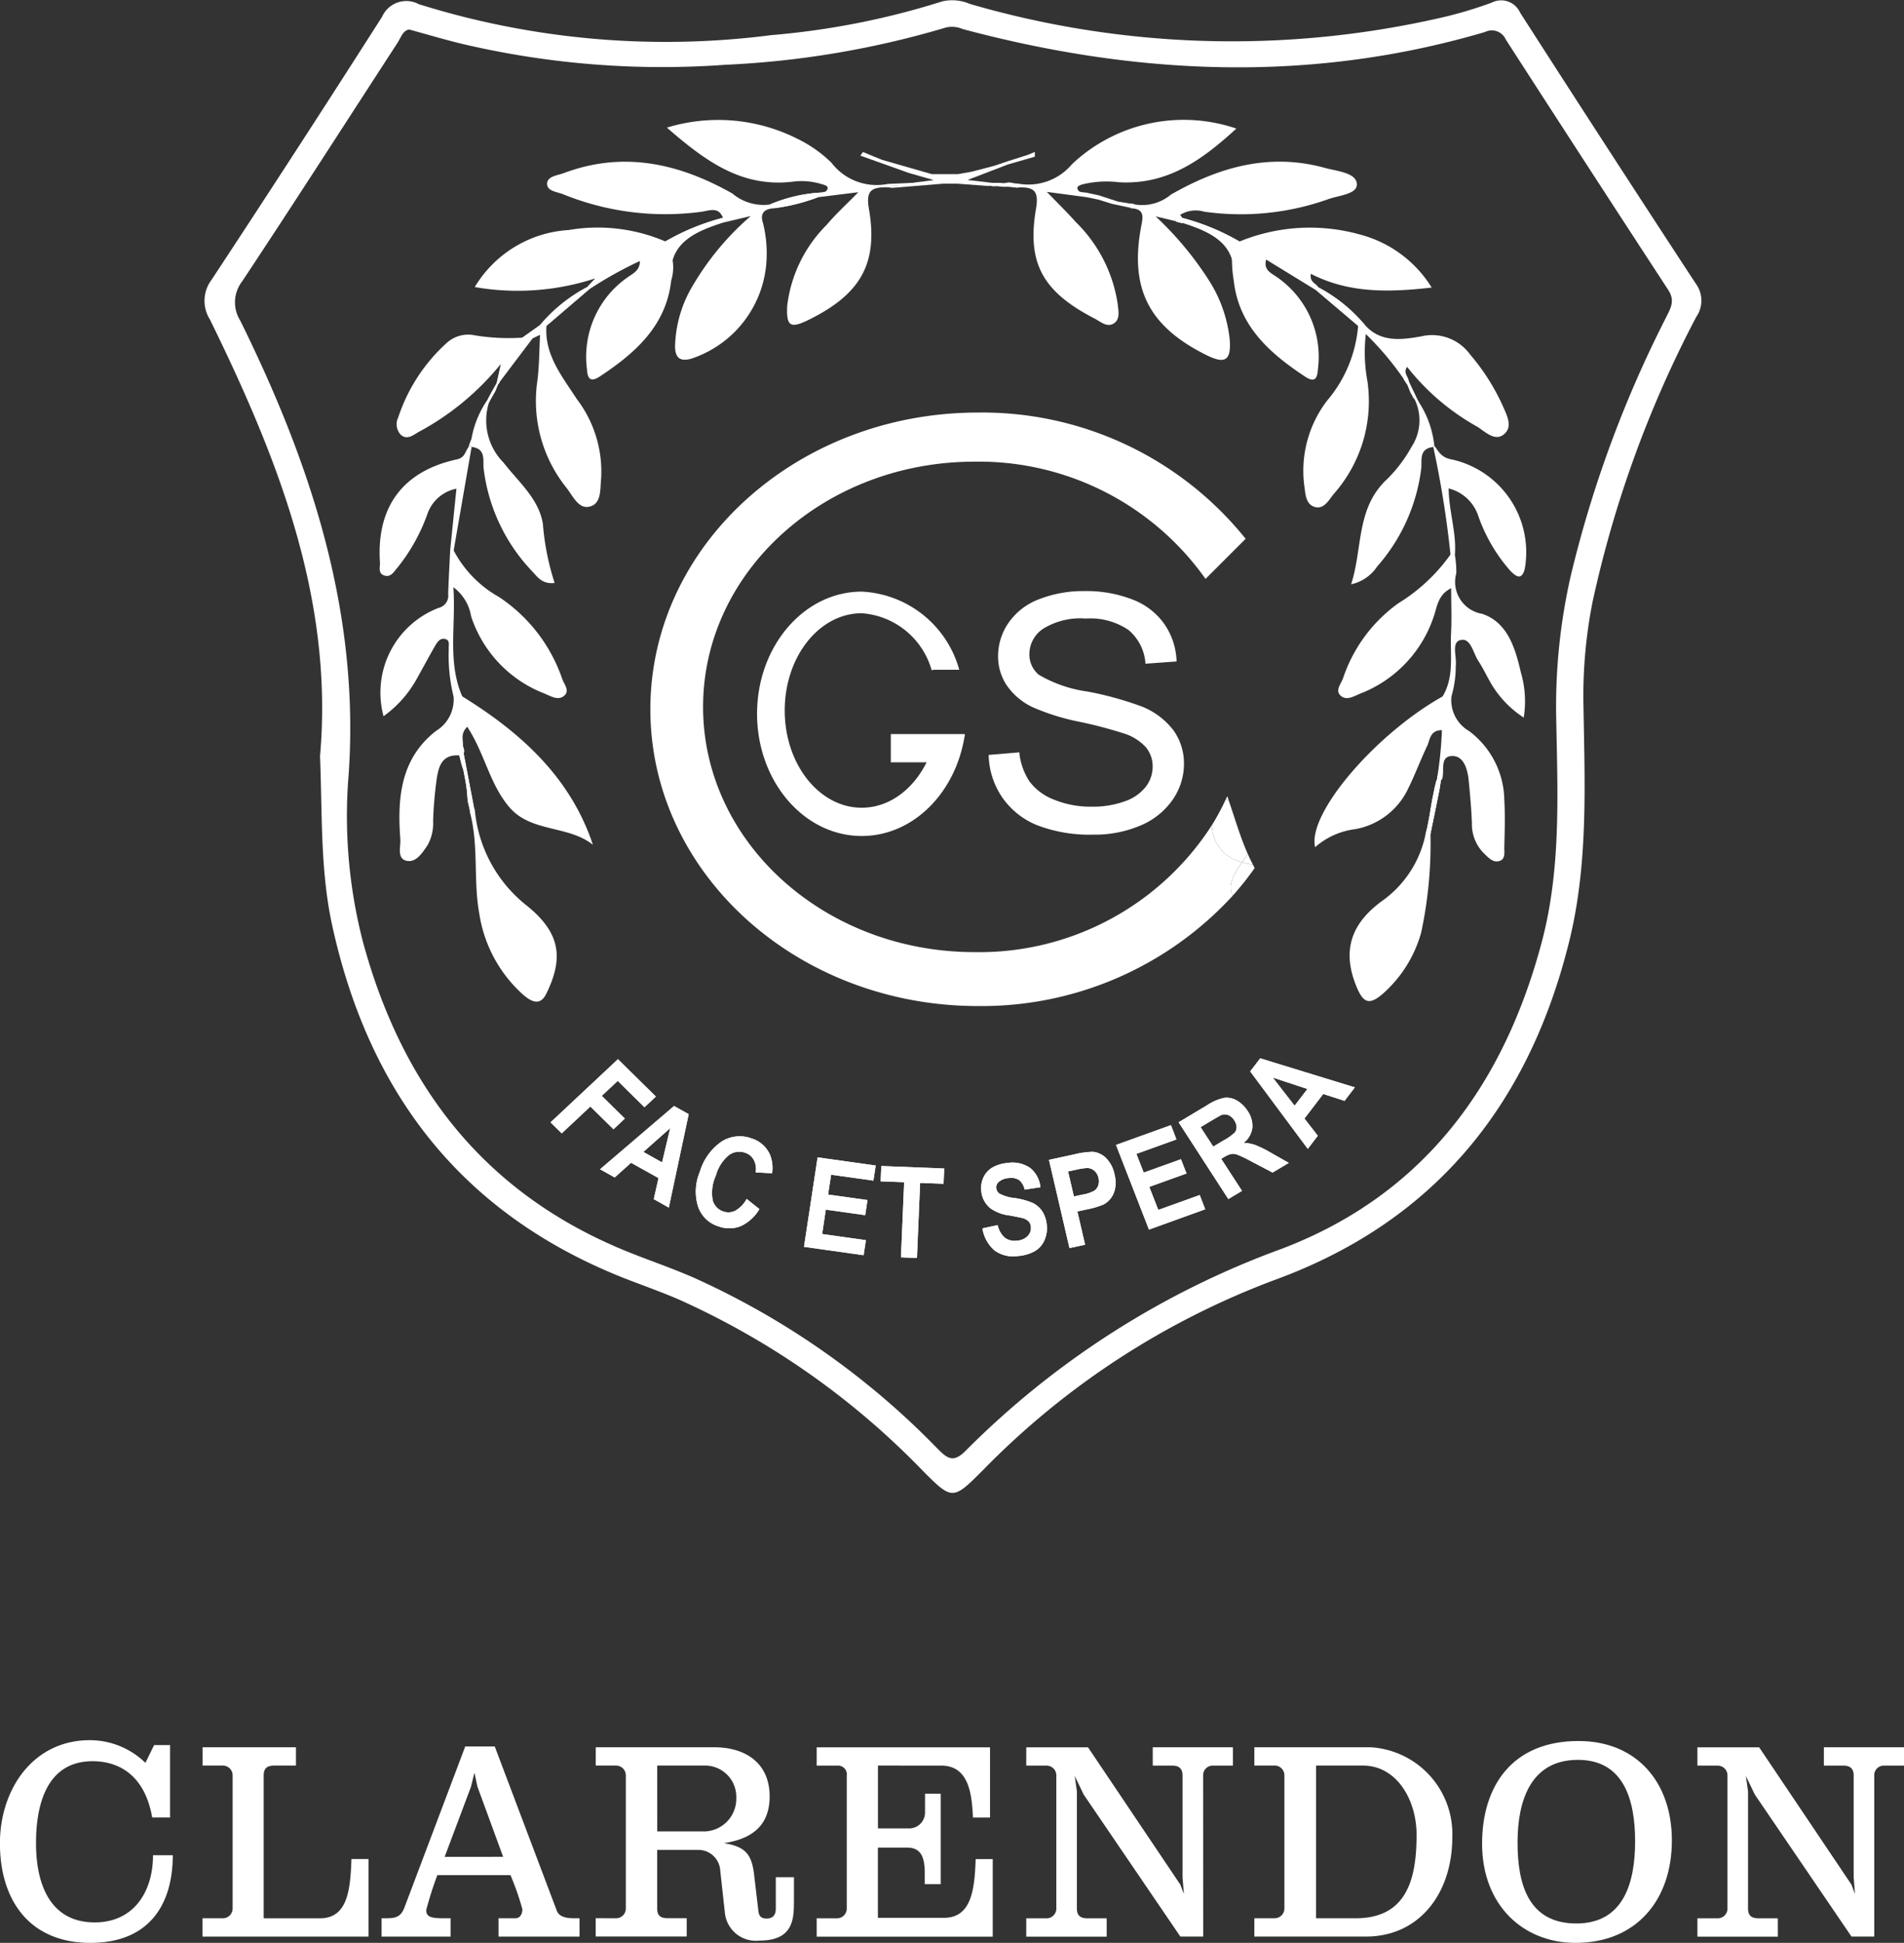 <svg xmlns="http://www.w3.org/2000/svg" width="103.992" height="106.064" viewBox="0 0 103.992 106.064">
  <rect x="0" y="0" width="103.992" height="106.064" fill="#333333" stroke="none"/>
  <g id="Group_1587" data-name="Group 1587" transform="translate(-53.771 -2761)">
    <path id="Path_846" data-name="Path 846" d="M-665.208,307.3q-4.845-7.394-9.618-14.829a1.135,1.135,0,0,0-1.557-.546,22.75,22.75,0,0,1-2.7.806,51.189,51.189,0,0,1-25.8-.739,2.437,2.437,0,0,0-1.49-.142,42.726,42.726,0,0,1-9.345,1.846,45.151,45.151,0,0,1-19.257-1.688,1.448,1.448,0,0,0-2.01.69q-4.6,7.205-9.307,14.347a1.91,1.91,0,0,0-.093,2.179c3.7,7.548,6.767,15.254,6.012,23.84.129,3.1,0,6.227.675,9.285,1.969,8.93,6.9,15.623,15.9,19.193,1.017.4,2.055.757,3.055,1.194a42.937,42.937,0,0,1,13.278,9.321c1.627,1.635,1.652,1.634,3.314-.035a43.616,43.616,0,0,1,16.006-10.4c8.869-3.264,13.847-9.769,15.995-18.432,1.042-4.2.857-8.5.785-12.786a26.363,26.363,0,0,1,.494-5.762,61.384,61.384,0,0,1,5.664-15.563,1.556,1.556,0,0,0,0-1.781m-1.629,1.772a63.552,63.552,0,0,0-5.228,14.157,32.143,32.143,0,0,0-.789,7.888c.076,4.051.262,8.133-.792,12.094-2.036,7.652-6.331,13.743-14.185,16.738a47.091,47.091,0,0,0-17.257,11.008c-.682.7-1.007.465-1.55-.082a43.333,43.333,0,0,0-13.278-9.323c-1.283-.567-2.627-1.008-3.925-1.547-7.759-3.228-12.1-9.141-14.183-16.782a27.408,27.408,0,0,1-.788-9.14c.617-8.862-2.044-16.953-5.916-24.793a1.877,1.877,0,0,1,.108-2.159c2.853-4.3,5.642-8.65,8.457-12.979.2-.3.307-.708.658-.76,1.028.281,1.929.55,2.843.772a47.739,47.739,0,0,0,14.426,1.154,50.066,50.066,0,0,0,12.061-2.039,1.468,1.468,0,0,1,.9.088c9.494,2.536,19.009,2.967,28.532.161a.832.832,0,0,1,1.134.414q4.416,6.846,8.871,13.667c.383.584.135.992-.1,1.463" transform="translate(811.623 2469.221)" fill="#fff" fill-rule="evenodd"/>
    <path id="Path_847" data-name="Path 847" d="M-711.682,306.828c-.243-.654-.8-.371-1.214-.326a14.83,14.83,0,0,1-7.49-.951c-.341-.145-.9-.166-.9-.58s.567-.456.909-.584c3.274-1.227,6.308-.524,9.21,1.112a2.64,2.64,0,0,0,2.06.6c.249-.108.278.01.233.206-.548.027-.8.271-.62.807a6.886,6.886,0,0,1,.187,2.139,5.99,5.99,0,0,1-4.115,5.269c-.666.186-.866-.12-.875-.669a6.765,6.765,0,0,1,1.036-3.436,14.985,14.985,0,0,1,3.1-3.685l-1.531.363c-.064-.06-.086-.12-.06-.177s.048-.086.071-.086" transform="translate(804.938 2466.064)" fill="#fff" fill-rule="evenodd"/>
    <path id="Path_848" data-name="Path 848" d="M-675.211,307.093l-1.451-.348a18.156,18.156,0,0,1,2.958,3.568,7.437,7.437,0,0,1,1.092,3.194c.075,1.12-.266,1.315-1.287.807-3.123-1.555-4.181-3.608-3.56-6.981.1-.53.234-1-.569-1.031-.045-.2-.016-.314.233-.206a2.441,2.441,0,0,0,1.963-.535c2.615-1.5,5.37-2.3,8.417-1.461.651.181,1.7.253,1.744.875.039.576-1.025.622-1.616.851a14.238,14.238,0,0,1-6.718.665,1.622,1.622,0,0,0-1.325.177c-.013.01,0,.069.016.091a.329.329,0,0,0,.094.068.161.161,0,0,1,.074.175c-.02.06-.041.091-.065.091" transform="translate(793.551 2466.066)" fill="#fff" fill-rule="evenodd"/>
    <path id="Path_849" data-name="Path 849" d="M-704.134,304.65c.153-.032.372-.015.445-.107.188-.233-.057-.307-.231-.355a3.743,3.743,0,0,0-1.516-.154c-2.843.375-4.841-1.092-6.967-2.94a9.606,9.606,0,0,1,7.087.589,7.1,7.1,0,0,1,1.9,1.326,3.106,3.106,0,0,0,3.058,1.163c.082.04.108.08.08.118s-.055.059-.082.059c-.828,0-1.189.139-1.01,1.168.523,3.007-.465,4.676-3.283,6.067-1,.494-1.233.365-1.18-.75a7.48,7.48,0,0,1,2.15-4.425c.489-.579,1.058-1.1,1.736-1.789l-2.2.274a.15.15,0,0,1-.05-.164c.022-.052.042-.079.061-.079" transform="translate(802.598 2466.873)" fill="#fff" fill-rule="evenodd"/>
    <path id="Path_850" data-name="Path 850" d="M-686.425,304.138a3.114,3.114,0,0,0,2.975-1.059,8.9,8.9,0,0,1,8.975-1.94c-1.857,1.7-3.745,3.075-6.4,2.931a5.562,5.562,0,0,0-1.985.109c-.175.052-.418.122-.232.357.072.091.291.074.445.106a.148.148,0,0,1,.063.16c-.018.055-.035.083-.054.083l-2.19-.291c.608.629,1.111,1.114,1.571,1.635a7.888,7.888,0,0,1,2.3,4.478c.033.359.155.823-.2,1.061-.376.254-.738-.092-1.066-.262-2.807-1.45-3.706-3-3.194-5.992.171-1.006-.133-1.194-1-1.16-.059-.047-.08-.094-.061-.143s.036-.074.054-.074" transform="translate(795.773 2466.881)" fill="#fff" fill-rule="evenodd"/>
    <path id="Path_851" data-name="Path 851" d="M-720.525,311.918c.151-.162.3-.324.457-.487a13.637,13.637,0,0,1-6.579.473,6.427,6.427,0,0,1,5.121-3.113,9.387,9.387,0,0,1,5.293.624c.7.093.337.618.378.943a2.416,2.416,0,0,1-.063,1.188c-.271,2.451-1.937,3.947-3.9,5.239-.523.345-.673.1-.7-.4a5.279,5.279,0,0,1,2.274-5.052c.283-.194.617-.356.617-.852a21.474,21.474,0,0,0-2.791,1.56l-.108-.019Z" transform="translate(806.348 2464.768)" fill="#fff" fill-rule="evenodd"/>
    <path id="Path_852" data-name="Path 852" d="M-670.095,309.412a10.133,10.133,0,0,1,6.562-.386,6.562,6.562,0,0,1,3.934,2.9c-2.4.275-4.554.3-6.6-.751-.083.478.307.515.407.742.021.092-.018.145-.115.157l-2.732-1.676c-.155.555.246.722.542.927a5.281,5.281,0,0,1,2.283,5.057c-.029.485-.156.763-.695.409-1.963-1.294-3.633-2.789-3.9-5.244a6.853,6.853,0,0,1-.074-1.736c-.007-.239.072-.436.392-.393" transform="translate(791.566 2464.773)" fill="#fff" fill-rule="evenodd"/>
    <path id="Path_853" data-name="Path 853" d="M-661.85,315.856c.855.958,2,.8,3.063.613a2.566,2.566,0,0,1,2.674.989,11.762,11.762,0,0,1,1.776,2.787c.218.508.588,1.159.063,1.577-.491.393-1.013-.146-1.441-.418a12.762,12.762,0,0,1-3.838-3.271c-.278.39.2.609.064.9l-.057.049a16.291,16.291,0,0,0-2.262-2.74,8.664,8.664,0,0,0,.087,2.58,7.635,7.635,0,0,1-1.826,6.134c-.278.332-.541.89-1.079.716-.483-.16-.481-.738-.547-1.176a6.3,6.3,0,0,1,1.234-4.6,7.207,7.207,0,0,0,1.71-4.109.289.289,0,0,1,.378-.036" transform="translate(790.178 2462.895)" fill="#fff" fill-rule="evenodd"/>
    <path id="Path_854" data-name="Path 854" d="M-657.667,347.643a21.036,21.036,0,0,0,.235-2.452c-.661,0-.645.527-.807.866-.375.782-.672,1.6-1.063,2.378a3.964,3.964,0,0,1-2.855,2.159,4.07,4.07,0,0,0-2.2.986c-.443-1.821,3.3-6.183,6.97-8.234a.331.331,0,0,1,.477,0,1.943,1.943,0,0,0,.959,1.892,4.785,4.785,0,0,1,1.926,3.739c.05.863.023,1.734,0,2.6-.006.281.086.683-.313.769-.323.071-.565-.206-.789-.419a2.248,2.248,0,0,1-.667-1.641c-.027-.79-.1-1.582-.178-2.37-.06-.583-.258-1.311-.881-1.314-.736,0-.406.821-.573,1.272-.218.052-.329,0-.237-.232" transform="translate(789.957 2455.67)" fill="#fff" fill-rule="evenodd"/>
    <path id="Path_855" data-name="Path 855" d="M-728.8,343.347c3.241,2,5.923,4.453,7.136,8.1-1.353-1.076-3.37-.664-4.554-2.041-1.093-1.271-1.347-2.934-2.31-4.4-.4.4-.2.747-.236,1.042.116.29.138.53-.3.518-.857-.014-1.018.628-1.119,1.207a21.576,21.576,0,0,0-.209,2.373,2.453,2.453,0,0,1-.295,1.311c-.283.418-.62.966-1.134.869-.573-.113-.329-.766-.361-1.183-.166-2.213-.006-4.383,1.943-5.906a2.006,2.006,0,0,0,.964-1.893.333.333,0,0,1,.479,0" transform="translate(807.818 2455.67)" fill="#fff" fill-rule="evenodd"/>
    <path id="Path_856" data-name="Path 856" d="M-729.175,340.511h-.479a9.375,9.375,0,0,1-.26-2.575c-.022-.2.1-.5-.217-.563-.265-.052-.414.183-.528.378-.323.558-.625,1.129-.942,1.691a6.188,6.188,0,0,1-1.874,2.151,4.95,4.95,0,0,1,3.012-5.915.683.683,0,0,0,.517-.756c.026-.791.071-1.582.109-2.373.065-.1.127-.1.194,0a6.226,6.226,0,0,0,2.464,2.53,8.773,8.773,0,0,1,3.453,4.451c.091.3.443.659.125.939-.334.295-.738.03-1.092-.116a6.779,6.779,0,0,1-4-4.213,2.464,2.464,0,0,0-.97-1.589c.149,2.089-.337,4.059.486,5.962" transform="translate(808.195 2458.506)" fill="#fff" fill-rule="evenodd"/>
    <path id="Path_857" data-name="Path 857" d="M-656.449,340.588h-.477c.646-1.084.4-2.282.457-3.437.044-.785.007-1.571.007-2.469-.734.365-.765,1.023-.95,1.543a6.821,6.821,0,0,1-4.013,4.212c-.353.144-.762.413-1.088.1-.291-.282.042-.643.147-.942a8.269,8.269,0,0,1,3.015-4.087,9.7,9.7,0,0,0,2.852-2.664c.085-.1.165-.1.237.013a5.385,5.385,0,0,1,.08,1.012,1.767,1.767,0,0,0,1.414,2.214c1.39.463,1.81,1.883,2.114,3.2a5.6,5.6,0,0,1,.155,2.463,5.621,5.621,0,0,1-1.878-2.026c-.2-.363-.386-.741-.615-1.091-.278-.427-.4-1.253-.962-1.115-.517.127-.189.92-.257,1.415a5.912,5.912,0,0,1-.236,1.667" transform="translate(789.492 2458.428)" fill="#fff" fill-rule="evenodd"/>
    <path id="Path_858" data-name="Path 858" d="M-726.744,351.744a7.511,7.511,0,0,0,2.849,5.263c1.792,1.452,2.044,2.809,1.052,4.817-.369.746-.927.336-1.311-.007a7.438,7.438,0,0,1-2.334-4.327c-.344-1.826-.034-3.7-.5-5.509-.082-.234.022-.29.242-.237" transform="translate(806.445 2453.438)" fill="#fff" fill-rule="evenodd"/>
    <path id="Path_859" data-name="Path 859" d="M-657.37,353.553a23.2,23.2,0,0,1-.507,5.386,6.941,6.941,0,0,1-2.092,3.34c-.768.669-1.087.48-1.45-.407-.817-2-.25-3.488,1.5-4.724a5.908,5.908,0,0,0,2.282-3.586.188.188,0,0,1,.27-.009" transform="translate(789.27 2452.969)" fill="#fff" fill-rule="evenodd"/>
    <path id="Path_860" data-name="Path 860" d="M-726.978,319.24c.057-.27.115-.54.228-1.057a14.693,14.693,0,0,1-4.5,3.716c-.267.154-.606.451-.956.154a.843.843,0,0,1-.145-.958,9.492,9.492,0,0,1,2.66-4.074,1.743,1.743,0,0,1,1.54-.4,11.435,11.435,0,0,0,2.586.122.46.46,0,0,1,.558.032q-.953,1.26-1.905,2.522Z" transform="translate(807.873 2462.689)" fill="#fff" fill-rule="evenodd"/>
    <path id="Path_861" data-name="Path 861" d="M-721.53,315.892c-.119,1.582.856,2.76,1.649,3.988a6.535,6.535,0,0,1,1.337,4.347c-.066.587.038,1.389-.653,1.539-.593.13-.9-.6-1.251-1.045a7.555,7.555,0,0,1-1.574-5.862c.1-.821.1-1.656.14-2.483a.447.447,0,0,1,0-.525v0a.259.259,0,0,1,.353.04" transform="translate(805.148 2462.895)" fill="#fff" fill-rule="evenodd"/>
    <path id="Path_862" data-name="Path 862" d="M-654.407,330.762l-.237-.014a54.588,54.588,0,0,0-.939-5.866l.063-.061c.25.337.387.651.978.747a5.187,5.187,0,0,1,3.956,5.959c-.165.668-.49.418-.792.11a9,9,0,0,1-1.767-3.046,2.287,2.287,0,0,0-1.6-1.448c.013,1.26.438,2.421.341,3.62" transform="translate(787.637 2460.521)" fill="#fff" fill-rule="evenodd"/>
    <path id="Path_863" data-name="Path 863" d="M-729.654,330.533h-.194c.111-1.083.219-2.165.343-3.376a2.112,2.112,0,0,0-1.566,1.327,9.995,9.995,0,0,1-1.653,2.98c-.194.219-.361.565-.743.424-.331-.122-.2-.458-.214-.7-.2-3.015,1.23-4.985,4.2-5.63.449-.1.446-.421.611-.627a.452.452,0,0,1,.129-.108l.064.061q-.489,2.826-.98,5.652" transform="translate(808.205 2460.521)" fill="#fff" fill-rule="evenodd"/>
    <path id="Path_864" data-name="Path 864" d="M-726.966,324.31l-.172.484.172-.167Z" transform="translate(806.477 2460.656)" fill="#fff" fill-rule="evenodd"/>
    <path id="Path_865" data-name="Path 865" d="M-725.934,321.489a3.267,3.267,0,0,0,.778,3.349c.816,1.053,1.918,1.965,2.145,3.331a14.049,14.049,0,0,0,.642,3.235c-.688.085-.949-.347-1.238-.648a9.819,9.819,0,0,1-2.635-5.57c-.061-.443.158-1.112-.659-1.206l-.063-.06a5.344,5.344,0,0,1,.932-2.516c.031.028.066.055.1.084" transform="translate(806.432 2461.42)" fill="#fff" fill-rule="evenodd"/>
    <path id="Path_866" data-name="Path 866" d="M-657.185,323.983c-.818.091-.6.763-.661,1.2a9.9,9.9,0,0,1-2.4,5.318,2.285,2.285,0,0,1-1.426.977c.646-1.993.254-4.177,1.994-5.768a7.71,7.71,0,0,0,1.306-1.737,2.632,2.632,0,0,0,.217-2.489l.094-.08a5.321,5.321,0,0,1,.933,2.514Z" transform="translate(789.238 2461.42)" fill="#fff" fill-rule="evenodd"/>
    <path id="Path_867" data-name="Path 867" d="M-671.07,309.216c-.565.645-.094,1.435-.318,2.129.21-2-1.214-2.648-2.813-3.156,0-.088,0-.178-.009-.266a12.589,12.589,0,0,1,3.14,1.293" transform="translate(792.541 2464.969)" fill="#fff" fill-rule="evenodd"/>
    <path id="Path_868" data-name="Path 868" d="M-671.07,309.216c-.565.645-.094,1.435-.318,2.129.21-2-1.214-2.648-2.813-3.156,0-.088,0-.178-.009-.266A12.589,12.589,0,0,1-671.07,309.216Z" transform="translate(792.541 2464.969)" fill="#fff"/>
    <path id="Path_869" data-name="Path 869" d="M-674.439,307.691l.107.148.009.323-.353-.091Z" transform="translate(792.664 2465.031)" fill="#fff" fill-rule="evenodd"/>
    <path id="Path_870" data-name="Path 870" d="M-712.2,311.345c-.223-.694.247-1.484-.315-2.132a12.648,12.648,0,0,1,3.139-1.29c0,.088-.007.175-.011.263-1.593.515-3.026,1.158-2.814,3.159" transform="translate(802.625 2464.969)" fill="#fff" fill-rule="evenodd"/>
    <path id="Path_871" data-name="Path 871" d="M-712.2,311.345c-.223-.694.247-1.484-.315-2.132a12.648,12.648,0,0,1,3.139-1.29c0,.088-.007.175-.011.263C-710.975,308.7-712.408,309.344-712.2,311.345Z" transform="translate(802.625 2464.969)" fill="#fff"/>
    <path id="Path_872" data-name="Path 872" d="M-727.816,347.629l.148.594.091.274.1.517.057.334.041.318.038.516.117.5.245-.039-.592-3.1Z" transform="translate(806.656 2454.539)" fill="#fff" fill-rule="evenodd"/>
    <path id="Path_873" data-name="Path 873" d="M-727.816,347.629l.148.594.091.274.1.517.057.334.041.318.038.516.117.5.245-.039-.592-3.1Z" transform="translate(806.656 2454.539)" fill="#fff"/>
    <path id="Path_874" data-name="Path 874" d="M-721.455,315.174l-.353-.04a8.6,8.6,0,0,1,2.556-2.063.1.1,0,0,1,.108.125l-2.312,1.977" transform="translate(805.074 2463.613)" fill="#fff" fill-rule="evenodd"/>
    <path id="Path_875" data-name="Path 875" d="M-721.455,315.174l-.353-.04a8.6,8.6,0,0,1,2.556-2.063.1.1,0,0,1,.108.125Z" transform="translate(805.074 2463.613)" fill="#fff"/>
    <path id="Path_876" data-name="Path 876" d="M-661.6,315.137c-.127.011-.251.024-.378.036q-1.146-.974-2.291-1.944a.12.12,0,0,1,.115-.158,8.52,8.52,0,0,1,2.554,2.066" transform="translate(789.924 2463.613)" fill="#fff" fill-rule="evenodd"/>
    <path id="Path_877" data-name="Path 877" d="M-661.6,315.137c-.127.011-.251.024-.378.036q-1.146-.974-2.291-1.944a.12.12,0,0,1,.115-.158A8.52,8.52,0,0,1-661.6,315.137Z" transform="translate(789.924 2463.613)" fill="#fff"/>
    <path id="Path_878" data-name="Path 878" d="M-702.12,306.064c0,.083-.006.162-.011.243a10.409,10.409,0,0,1-2.392.6c-.077-.069-.155-.138-.233-.206a8.309,8.309,0,0,1,2.636-.639" transform="translate(800.584 2465.459)" fill="#fff" fill-rule="evenodd"/>
    <path id="Path_879" data-name="Path 879" d="M-702.12,306.064c0,.083-.006.162-.011.243a10.409,10.409,0,0,1-2.392.6c-.077-.069-.155-.138-.233-.206A8.309,8.309,0,0,1-702.12,306.064Z" transform="translate(800.584 2465.459)" fill="#fff"/>
    <path id="Path_880" data-name="Path 880" d="M-722.151,315.868c0,.175,0,.35,0,.524l-.406.193c-.187-.011-.373-.022-.559-.032l.964-.685" transform="translate(805.418 2462.879)" fill="#fff" fill-rule="evenodd"/>
    <path id="Path_881" data-name="Path 881" d="M-722.151,315.868c0,.175,0,.35,0,.524l-.406.193c-.187-.011-.373-.022-.559-.032Z" transform="translate(805.418 2462.879)" fill="#fff"/>
    <path id="Path_882" data-name="Path 882" d="M-657.788,319.867l.218.332.147.381.074.13.085.165.073.084.085.155.047.023.095-.027-.514-1.081-.1-.2Z" transform="translate(788.219 2461.836)" fill="#fff" fill-rule="evenodd"/>
    <path id="Path_883" data-name="Path 883" d="M-725.109,319.594l-.092.39-.307.542-.2.376-.049.164.094.061.391-.691.132-.341.086-.1Z" transform="translate(806.113 2461.896)" fill="#fff" fill-rule="evenodd"/>
    <path id="Path_884" data-name="Path 884" d="M-681.281,306.064l.673.144,1.039.34.78.125.023.238-1.121-.238-.768-.237-.616-.128Z" transform="translate(794.404 2465.459)" fill="#fff" fill-rule="evenodd"/>
    <path id="Path_885" data-name="Path 885" d="M-688.935,303.208l-1.032.327-.773.261-1.253.326-.734.13h-1.435l-2.724-.783-1.031-.424-.128.173-.019.024,2.65.946,1.361.39-1.029.131-1.564.247.011.017h.029a1.083,1.083,0,0,1,.246.029c.04,0,.081-.008.124-.008a.119.119,0,0,1,.024,0l2.676-.221h.772l1.73.13-.037-.2-1.14-.131,2.208-.847,1.473-.424v-.261Z" transform="translate(798.822 2466.254)" fill="#fff" fill-rule="evenodd"/>
    <path id="Path_886" data-name="Path 886" d="M-695.569,305.524l-.456.084-.04-.068Z" transform="translate(798.297 2465.602)" fill="#fff" fill-rule="evenodd"/>
    <path id="Path_887" data-name="Path 887" d="M-696.032,305.39l1.235-.054.315-.007-.315.084-1.235.1Z" transform="translate(798.287 2465.652)" fill="#fff" fill-rule="evenodd"/>
    <path id="Path_888" data-name="Path 888" d="M-655.483,349.335l-.094.259-.08.317-.142.7-.078.452-.063.393-.125.65-.094.363.27-.01.342-1.668.157-.786.063-.409.064-.243Z" transform="translate(787.789 2454.066)" fill="#fff" fill-rule="evenodd"/>
    <path id="Path_889" data-name="Path 889" d="M-655.483,349.335l-.094.259-.08.317-.142.7-.078.452-.063.393-.125.65-.094.363.27-.01.342-1.668.157-.786.063-.409.064-.243Z" transform="translate(787.789 2454.066)" fill="#fff"/>
    <path id="Path_890" data-name="Path 890" d="M-721.025,373.715l3.68-3.447,2.071,2.041-.622.583-1.461-1.439-.872.817,1.261,1.24-.622.584-1.262-1.242-1.564,1.466Z" transform="translate(804.867 2448.555)" fill="#fff"/>
    <path id="Path_891" data-name="Path 891" d="M-721.025,373.715l3.68-3.447,2.071,2.041-.622.583-1.461-1.439-.872.817,1.261,1.24-.622.584-1.262-1.242-1.564,1.466Z" transform="translate(804.867 2448.555)" fill="#fff"/>
    <path id="Path_892" data-name="Path 892" d="M-713.6,379.282l-.822-.461.26-1.15-1.5-.835-.894.8-.8-.447,4.042-3.454.8.446Zm-.368-2.467.444-1.872-1.466,1.3Z" transform="translate(803.9 2447.643)" fill="#fff"/>
    <path id="Path_893" data-name="Path 893" d="M-713.6,379.282l-.822-.461.26-1.15-1.5-.835-.894.8-.8-.447,4.042-3.454.8.446Zm-.368-2.467.444-1.872-1.466,1.3Z" transform="translate(803.9 2447.643)" fill="#fff"/>
    <path id="Path_894" data-name="Path 894" d="M-707.48,379.4l.695.556a2.3,2.3,0,0,1-1.019.931,1.716,1.716,0,0,1-1.219.011,1.7,1.7,0,0,1-1.112-1.079,2.761,2.761,0,0,1,.1-1.909,3.043,3.043,0,0,1,1.178-1.637,1.84,1.84,0,0,1,1.618-.184A1.624,1.624,0,0,1-706.2,377a2.015,2.015,0,0,1,.11,1l-.9-.049a1.056,1.056,0,0,0-.1-.673.814.814,0,0,0-.484-.4.954.954,0,0,0-.872.128,2.184,2.184,0,0,0-.715,1.113,2.275,2.275,0,0,0-.175,1.353.887.887,0,0,0,.592.617.835.835,0,0,0,.651-.05,1.615,1.615,0,0,0,.611-.641" transform="translate(802.033 2447.051)" fill="#fff"/>
    <path id="Path_895" data-name="Path 895" d="M-707.48,379.4l.695.556a2.3,2.3,0,0,1-1.019.931,1.716,1.716,0,0,1-1.219.011,1.7,1.7,0,0,1-1.112-1.079,2.761,2.761,0,0,1,.1-1.909,3.043,3.043,0,0,1,1.178-1.637,1.84,1.84,0,0,1,1.618-.184A1.624,1.624,0,0,1-706.2,377a2.015,2.015,0,0,1,.11,1l-.9-.049a1.056,1.056,0,0,0-.1-.673.814.814,0,0,0-.484-.4.954.954,0,0,0-.872.128,2.184,2.184,0,0,0-.715,1.113,2.275,2.275,0,0,0-.175,1.353.887.887,0,0,0,.592.617.835.835,0,0,0,.651-.05A1.615,1.615,0,0,0-707.48,379.4Z" transform="translate(802.033 2447.051)" fill="#fff"/>
    <path id="Path_896" data-name="Path 896" d="M-702.239,382.428l.743-4.884,3.174.445-.125.825-2.31-.323-.166,1.084,2.152.3-.125.824-2.151-.3-.2,1.33,2.39.336-.125.822Z" transform="translate(799.922 2446.639)" fill="#fff"/>
    <path id="Path_897" data-name="Path 897" d="M-702.239,382.428l.743-4.884,3.174.445-.125.825-2.31-.323-.166,1.084,2.152.3-.125.824-2.151-.3-.2,1.33,2.39.336-.125.822Z" transform="translate(799.922 2446.639)" fill="#fff"/>
    <path id="Path_898" data-name="Path 898" d="M-695.447,383.169l.174-4.1-1.283-.049.036-.835,3.435.135-.035.834-1.281-.049-.172,4.1Z" transform="translate(798.426 2446.471)" fill="#fff"/>
    <path id="Path_899" data-name="Path 899" d="M-695.447,383.169l.174-4.1-1.283-.049.036-.835,3.435.135-.035.834-1.281-.049-.172,4.1Z" transform="translate(798.426 2446.471)" fill="#fff"/>
    <path id="Path_900" data-name="Path 900" d="M-689.039,381.525l.835-.179a1.27,1.27,0,0,0,.387.684.873.873,0,0,0,.655.164.871.871,0,0,0,.61-.266.631.631,0,0,0,.162-.495.492.492,0,0,0-.122-.287.706.706,0,0,0-.336-.183c-.106-.028-.345-.077-.718-.145a2.227,2.227,0,0,1-1.034-.389,1.368,1.368,0,0,1-.5-.947,1.405,1.405,0,0,1,.11-.72,1.211,1.211,0,0,1,.484-.551,1.923,1.923,0,0,1,.828-.255,1.692,1.692,0,0,1,1.265.282,1.548,1.548,0,0,1,.545,1.041l-.864.13a.877.877,0,0,0-.3-.52.8.8,0,0,0-.567-.11.9.9,0,0,0-.574.235.381.381,0,0,0-.106.32.414.414,0,0,0,.163.285,2.15,2.15,0,0,0,.833.248,3.953,3.953,0,0,1,.976.262,1.3,1.3,0,0,1,.53.45,1.653,1.653,0,0,1,.256.765,1.614,1.614,0,0,1-.12.81,1.271,1.271,0,0,1-.521.606,2.2,2.2,0,0,1-.917.273,1.741,1.741,0,0,1-1.3-.307,2.021,2.021,0,0,1-.658-1.2" transform="translate(796.465 2446.535)" fill="#fff"/>
    <path id="Path_901" data-name="Path 901" d="M-689.039,381.525l.835-.179a1.27,1.27,0,0,0,.387.684.873.873,0,0,0,.655.164.871.871,0,0,0,.61-.266.631.631,0,0,0,.162-.495.492.492,0,0,0-.122-.287.706.706,0,0,0-.336-.183c-.106-.028-.345-.077-.718-.145a2.227,2.227,0,0,1-1.034-.389,1.368,1.368,0,0,1-.5-.947,1.405,1.405,0,0,1,.11-.72,1.211,1.211,0,0,1,.484-.551,1.923,1.923,0,0,1,.828-.255,1.692,1.692,0,0,1,1.265.282,1.548,1.548,0,0,1,.545,1.041l-.864.13a.877.877,0,0,0-.3-.52.8.8,0,0,0-.567-.11.9.9,0,0,0-.574.235.381.381,0,0,0-.106.32.414.414,0,0,0,.163.285,2.15,2.15,0,0,0,.833.248,3.953,3.953,0,0,1,.976.262,1.3,1.3,0,0,1,.53.45,1.653,1.653,0,0,1,.256.765,1.614,1.614,0,0,1-.12.81,1.271,1.271,0,0,1-.521.606,2.2,2.2,0,0,1-.917.273,1.741,1.741,0,0,1-1.3-.307A2.021,2.021,0,0,1-689.039,381.525Z" transform="translate(796.465 2446.535)" fill="#fff"/>
    <path id="Path_902" data-name="Path 902" d="M-682.958,382.387l-1.12-4.817,1.367-.295a4.565,4.565,0,0,1,1.032-.144,1.176,1.176,0,0,1,.716.34,1.728,1.728,0,0,1,.464.886,1.79,1.79,0,0,1,.033.777,1.283,1.283,0,0,1-.247.552,1.2,1.2,0,0,1-.39.324,4.525,4.525,0,0,1-.868.258l-.555.119.422,1.817Zm-.077-4.185.319,1.367.465-.1a1.978,1.978,0,0,0,.656-.219.583.583,0,0,0,.212-.293.749.749,0,0,0,.01-.4.712.712,0,0,0-.236-.4.6.6,0,0,0-.394-.14,3.551,3.551,0,0,0-.62.1Z" transform="translate(795.141 2446.748)" fill="#fff"/>
    <path id="Path_903" data-name="Path 903" d="M-682.958,382.387l-1.12-4.817,1.367-.295a4.565,4.565,0,0,1,1.032-.144,1.176,1.176,0,0,1,.716.34,1.728,1.728,0,0,1,.464.886,1.79,1.79,0,0,1,.033.777,1.283,1.283,0,0,1-.247.552,1.2,1.2,0,0,1-.39.324,4.525,4.525,0,0,1-.868.258l-.555.119.422,1.817Zm-.077-4.185.319,1.367.465-.1a1.978,1.978,0,0,0,.656-.219.583.583,0,0,0,.212-.293.749.749,0,0,0,.01-.4.712.712,0,0,0-.236-.4.6.6,0,0,0-.394-.14,3.551,3.551,0,0,0-.62.1Z" transform="translate(795.141 2446.748)" fill="#fff"/>
    <path id="Path_904" data-name="Path 904" d="M-677.307,380.856l-1.8-4.622,3-1.081.3.781-2.187.788.4,1.023,2.033-.732.305.779-2.034.732.492,1.258,2.262-.814.3.779Z" transform="translate(793.832 2447.27)" fill="#fff"/>
    <path id="Path_905" data-name="Path 905" d="M-677.307,380.856l-1.8-4.622,3-1.081.3.781-2.187.788.4,1.023,2.033-.732.305.779-2.034.732.492,1.258,2.262-.814.3.779Z" transform="translate(793.832 2447.27)" fill="#fff"/>
    <path id="Path_906" data-name="Path 906" d="M-671.749,378.657l-2.716-4.193,1.561-.934a2.719,2.719,0,0,1,.93-.4,1.109,1.109,0,0,1,.687.144,1.693,1.693,0,0,1,.588.567,1.429,1.429,0,0,1,.262.923,1.244,1.244,0,0,1-.475.825,2.115,2.115,0,0,1,.625.113,5.988,5.988,0,0,1,.863.427l.978.552-.888.528-1.126-.59a7.038,7.038,0,0,0-.791-.383.7.7,0,0,0-.336-.043,1.29,1.29,0,0,0-.4.177l-.151.09,1.135,1.749Zm-.824-2.864.547-.329a2.852,2.852,0,0,0,.634-.447.472.472,0,0,0,.094-.3.724.724,0,0,0-.13-.361.7.7,0,0,0-.321-.284.553.553,0,0,0-.385,0c-.066.03-.25.132-.552.312l-.579.345Z" transform="translate(792.609 2447.803)" fill="#fff"/>
    <path id="Path_907" data-name="Path 907" d="M-671.749,378.657l-2.716-4.193,1.561-.934a2.719,2.719,0,0,1,.93-.4,1.109,1.109,0,0,1,.687.144,1.693,1.693,0,0,1,.588.567,1.429,1.429,0,0,1,.262.923,1.244,1.244,0,0,1-.475.825,2.115,2.115,0,0,1,.625.113,5.988,5.988,0,0,1,.863.427l.978.552-.888.528-1.126-.59a7.038,7.038,0,0,0-.791-.383.7.7,0,0,0-.336-.043,1.29,1.29,0,0,0-.4.177l-.151.09,1.135,1.749Zm-.824-2.864.547-.329a2.852,2.852,0,0,0,.634-.447.472.472,0,0,0,.094-.3.724.724,0,0,0-.13-.361.7.7,0,0,0-.321-.284.553.553,0,0,0-.385,0c-.066.03-.25.132-.552.312l-.579.345Z" transform="translate(792.609 2447.803)" fill="#fff"/>
    <path id="Path_908" data-name="Path 908" d="M-663.443,371.79l-.562.735-1.166-.374-1.024,1.34.729.94-.548.716-3.146-4.229.549-.714Zm-2.592.087-1.89-.622,1.191,1.535Z" transform="translate(791.213 2448.572)" fill="#fff"/>
    <path id="Path_909" data-name="Path 909" d="M-663.443,371.79l-.562.735-1.166-.374-1.024,1.34.729.94-.548.716-3.146-4.229.549-.714Zm-2.592.087-1.89-.622,1.191,1.535Z" transform="translate(791.213 2448.572)" fill="#fff"/>
    <path id="Path_910" data-name="Path 910" d="M-681.307,346.9a2.112,2.112,0,0,1-1.658-2.011,15.1,15.1,0,0,1-12.957,6.921c-8.187,0-14.826-5.994-14.826-13.387s6.639-13.388,14.826-13.388a15.174,15.174,0,0,1,12.617,6.4l2.19-2.189a18.455,18.455,0,0,0-14.621-6.892c-9.881,0-17.892,7.253-17.892,16.2s8.01,16.2,17.892,16.2a18.6,18.6,0,0,0,13.918-6.028c-.3-.554.065-1.2.51-1.826" transform="translate(802.92 2461.168)" fill="#fff" fill-rule="evenodd"/>
    <path id="Path_911" data-name="Path 911" d="M-669.333,355.916c-.021-.038-.035-.077-.055-.114a4.264,4.264,0,0,1-.59-.131c-.446.631-.811,1.272-.511,1.826a16.349,16.349,0,0,0,1.2-1.511c-.016-.022-.033-.046-.047-.07" transform="translate(791.59 2452.398)" fill="#fff" fill-rule="evenodd"/>
    <path id="Path_912" data-name="Path 912" d="M-670.348,354.451c.1-.148.211-.293.314-.439-.424-.953-.708-1.952-1.047-2.935-.057-.013-.1-.032-.168-.043a12.889,12.889,0,0,1-.757,1.406,2.112,2.112,0,0,0,1.658,2.01" transform="translate(791.961 2453.619)" fill="#fff" fill-rule="evenodd"/>
    <path id="Path_913" data-name="Path 913" d="M-669.166,355.645c-.1-.187-.188-.377-.276-.569-.1.145-.209.291-.314.438a4.422,4.422,0,0,0,.59.131" transform="translate(791.369 2452.555)" fill="#fff" fill-rule="evenodd"/>
    <path id="Path_914" data-name="Path 914" d="M-670.887,350.779c-.028.064-.063.125-.092.188.064.011.111.03.168.043-.027-.077-.049-.155-.076-.231" transform="translate(791.691 2453.686)" fill="#fff" fill-rule="evenodd"/>
    <path id="Path_915" data-name="Path 915" d="M-694.472,343.456l-1.48.014c-.477,2.269-2.1,3.949-4.05,3.949-2.321,0-4.205-2.375-4.205-5.309s1.884-5.308,4.205-5.308a4.282,4.282,0,0,1,3.821,3.115l.1-.03h1.406A5.817,5.817,0,0,0-700,335.622c-3.157,0-5.718,2.985-5.718,6.669s2.56,6.672,5.718,6.672c2.816,0,5.152-2.379,5.625-5.507Z" transform="translate(800.838 2457.676)" fill="#fff" fill-rule="evenodd"/>
    <path id="Path_916" data-name="Path 916" d="M-692.273,347.391l-.008.017a.968.968,0,0,0,.052-.144,1.241,1.241,0,0,0-.01-.181.848.848,0,0,1,.278-.642.861.861,0,0,1,.2-.14v-.125H-695.8v1.541h3.469a.9.9,0,0,1,.055-.326" transform="translate(798.225 2454.898)" fill="#fff" fill-rule="evenodd"/>
    <path id="Path_917" data-name="Path 917" d="M-688.545,344.524l1.672-.141a3.479,3.479,0,0,0,.554,1.584,3,3,0,0,0,1.347,1,5.254,5.254,0,0,0,2.056.382,5.11,5.11,0,0,0,1.791-.288,2.48,2.48,0,0,0,1.156-.794,1.8,1.8,0,0,0,.379-1.1,1.631,1.631,0,0,0-.366-1.057,2.72,2.72,0,0,0-1.206-.759,24.018,24.018,0,0,0-2.383-.627,12.531,12.531,0,0,1-2.587-.8,3.575,3.575,0,0,1-1.428-1.2,2.846,2.846,0,0,1-.472-1.6,3.183,3.183,0,0,1,.577-1.821,3.539,3.539,0,0,1,1.68-1.286,6.613,6.613,0,0,1,2.459-.438,6.945,6.945,0,0,1,2.626.461,3.756,3.756,0,0,1,1.75,1.354,3.781,3.781,0,0,1,.657,2.027l-1.7.123a2.6,2.6,0,0,0-.929-1.843,3.711,3.711,0,0,0-2.332-.622,3.864,3.864,0,0,0-2.344.567,1.675,1.675,0,0,0-.735,1.364,1.438,1.438,0,0,0,.519,1.14,7.227,7.227,0,0,0,2.674.917,18.192,18.192,0,0,1,2.965.821,4.037,4.037,0,0,1,1.726,1.312,3.1,3.1,0,0,1,.559,1.829,3.422,3.422,0,0,1-.613,1.935,4.006,4.006,0,0,1-1.76,1.412,6.345,6.345,0,0,1-2.581.5,8.013,8.013,0,0,1-3.047-.508,4.239,4.239,0,0,1-1.928-1.532,4.244,4.244,0,0,1-.737-2.311" transform="translate(796.316 2457.689)" fill="#fff"/>
    <path id="Path_918" data-name="Path 918" d="M-688.581,305.3l.228.023h.418l.189.017.284-.041.141.015.172.035.165.015.017.091.015.139-.537-.058h-.3l-.309-.032-.236.007-.119-.024-.158-.007.016-.148" transform="translate(796.332 2465.66)" fill="#fff" fill-rule="evenodd"/>
    <path id="Path_919" data-name="Path 919" d="M-609.648,325.507a4.369,4.369,0,0,1,3.032,1.238l.473-.969h.873v3.952h-.976c-.414-2.357-1.864-3.072-3.255-3.072-2.485,0-3.091,2.327-3.091,4.474s.71,4.325,3.21,4.325c2.115,0,3.18-1.655,3.18-3.668h1.08c0,2.654-1.257,4.786-4.5,4.786-3.313,0-4.941-2.311-4.941-5.443C-614.559,328.206-612.769,325.507-609.648,325.507Z" transform="translate(668.33 2530.492)" fill="#fff"/>
    <path id="Path_920" data-name="Path 920" d="M-582.065,335.941a.533.533,0,0,0,.518-.552v-7.232a.533.533,0,0,0-.518-.552h-1.124v-1h5.1v1h-1.184c-.37,0-.577.134-.577.537v7.8h3.077c1.538,0,1.657-1.625,1.716-3.236h.932v4.235h-9.068v-1Z" transform="translate(648.023 2529.781)" fill="#fff"/>
    <path id="Path_921" data-name="Path 921" d="M-555.349,335.859c.547,0,.9,0,1.124-.567l3.328-8.813h1.612l3.387,8.962c.148.388.621.418,1.006.418h.237v1h-4.423v-1h.917c.282,0,.385-.268.385-.492a14.079,14.079,0,0,0-.651-1.864h-3.994a19.62,19.62,0,0,0-.607,1.909c0,.418.355.447,1.05.447h.281v1h-3.772v-1Zm6.523-3.355-1.405-3.832-.163-.76-.192.775-1.435,3.818Z" transform="translate(630.078 2529.863)" fill="#fff"/>
    <path id="Path_922" data-name="Path 922" d="M-521.17,335.941a.533.533,0,0,0,.518-.552v-7.232a.533.533,0,0,0-.518-.552h-1.124v-1h6.464c1.7,0,3.033.85,3.033,2.684,0,1.611-.991,2.327-2.5,2.55,1.168.194,1.524.582,1.656,1.76l.222,1.879c.029.313.118.477.458.477s.5-.194.5-.537V333.7h.991v1.282c0,.969-.015,2.177-1.879,2.177a1.7,1.7,0,0,1-1.893-1.521l-.251-2.282a1.2,1.2,0,0,0-1.169-1.148h-2.278V335.4c0,.418.207.537.577.537h1.036v1h-4.97v-1Zm2.233-4.742h2.618a1.784,1.784,0,0,0,1.7-1.834,1.707,1.707,0,0,0-1.642-1.76h-2.677Z" transform="translate(608.604 2529.781)" fill="#fff"/>
    <path id="Path_923" data-name="Path 923" d="M-484.729,327.605v3.43h1.672a.866.866,0,0,0,.9-.88v-1.014h.858v4.936h-.873V333.5c0-.7-.1-1.416-.947-1.416h-1.612v3.832h3.609c1.538,0,1.672-1.626,1.731-3.207h.932v4.235h-9.615v-1h1.124a.533.533,0,0,0,.517-.552v-7.232a.478.478,0,0,0-.517-.552h-1.124v-1h9.467v3.833h-.932c-.059-1.208-.192-2.834-1.73-2.834Z" transform="translate(586.451 2529.781)" fill="#fff"/>
    <path id="Path_924" data-name="Path 924" d="M-445.952,336.94H-447.2l-5.281-7.754-.488-1.014.118.835v6.4c0,.418.222.537.592.537h1.036v1h-4.393v-1h1.124a.533.533,0,0,0,.518-.552v-7.232a.533.533,0,0,0-.518-.552h-1.124v-1h3.373l5.044,7.5.192.507-.074-.91v-5.562c0-.4-.221-.537-.577-.537h-1.05v-1h4.378v1h-1.109a.524.524,0,0,0-.517.552Z" transform="translate(565.439 2529.781)" fill="#fff"/>
    <path id="Path_925" data-name="Path 925" d="M-420.3,327.605v-1h6.331a4.743,4.743,0,0,1,4.482,4.906c0,3.057-1.79,5.428-4.719,5.428H-420.3v-1h1.124a.533.533,0,0,0,.518-.552v-7.232a.533.533,0,0,0-.518-.552Zm3.372,8.336h2.16c2.8,0,3.329-2.147,3.329-4.563,0-1.894-1.08-3.773-2.929-3.773h-2.559Z" transform="translate(542.58 2529.781)" fill="#fff"/>
    <path id="Path_926" data-name="Path 926" d="M-379.763,325.633c3.181,0,5.1,2.252,5.1,5.428,0,3.236-1.923,5.592-5.266,5.592-2.855,0-5.1-2.057-5.1-5.413C-385.029,328.109-383.4,325.633-379.763,325.633Zm-.118,9.961c2.589,0,3.21-2.237,3.21-4.488,0-2.207-.592-4.444-3.121-4.444-2.618,0-3.3,2.282-3.3,4.519C-383.091,333.477-382.485,335.594-379.881,335.594Z" transform="translate(519.748 2530.412)" fill="#fff"/>
    <path id="Path_927" data-name="Path 927" d="M-342.028,336.94h-1.243l-5.281-7.754-.488-1.014.119.835v6.4c0,.418.222.537.592.537h1.035v1h-4.393v-1h1.124a.533.533,0,0,0,.518-.552v-7.232a.533.533,0,0,0-.518-.552h-1.124v-1h3.373l5.044,7.5.192.507-.074-.91v-5.562c0-.4-.222-.537-.577-.537h-1.05v-1h4.378v1h-1.109a.524.524,0,0,0-.518.552Z" transform="translate(498.166 2529.781)" fill="#fff"/>
  </g>
</svg>
